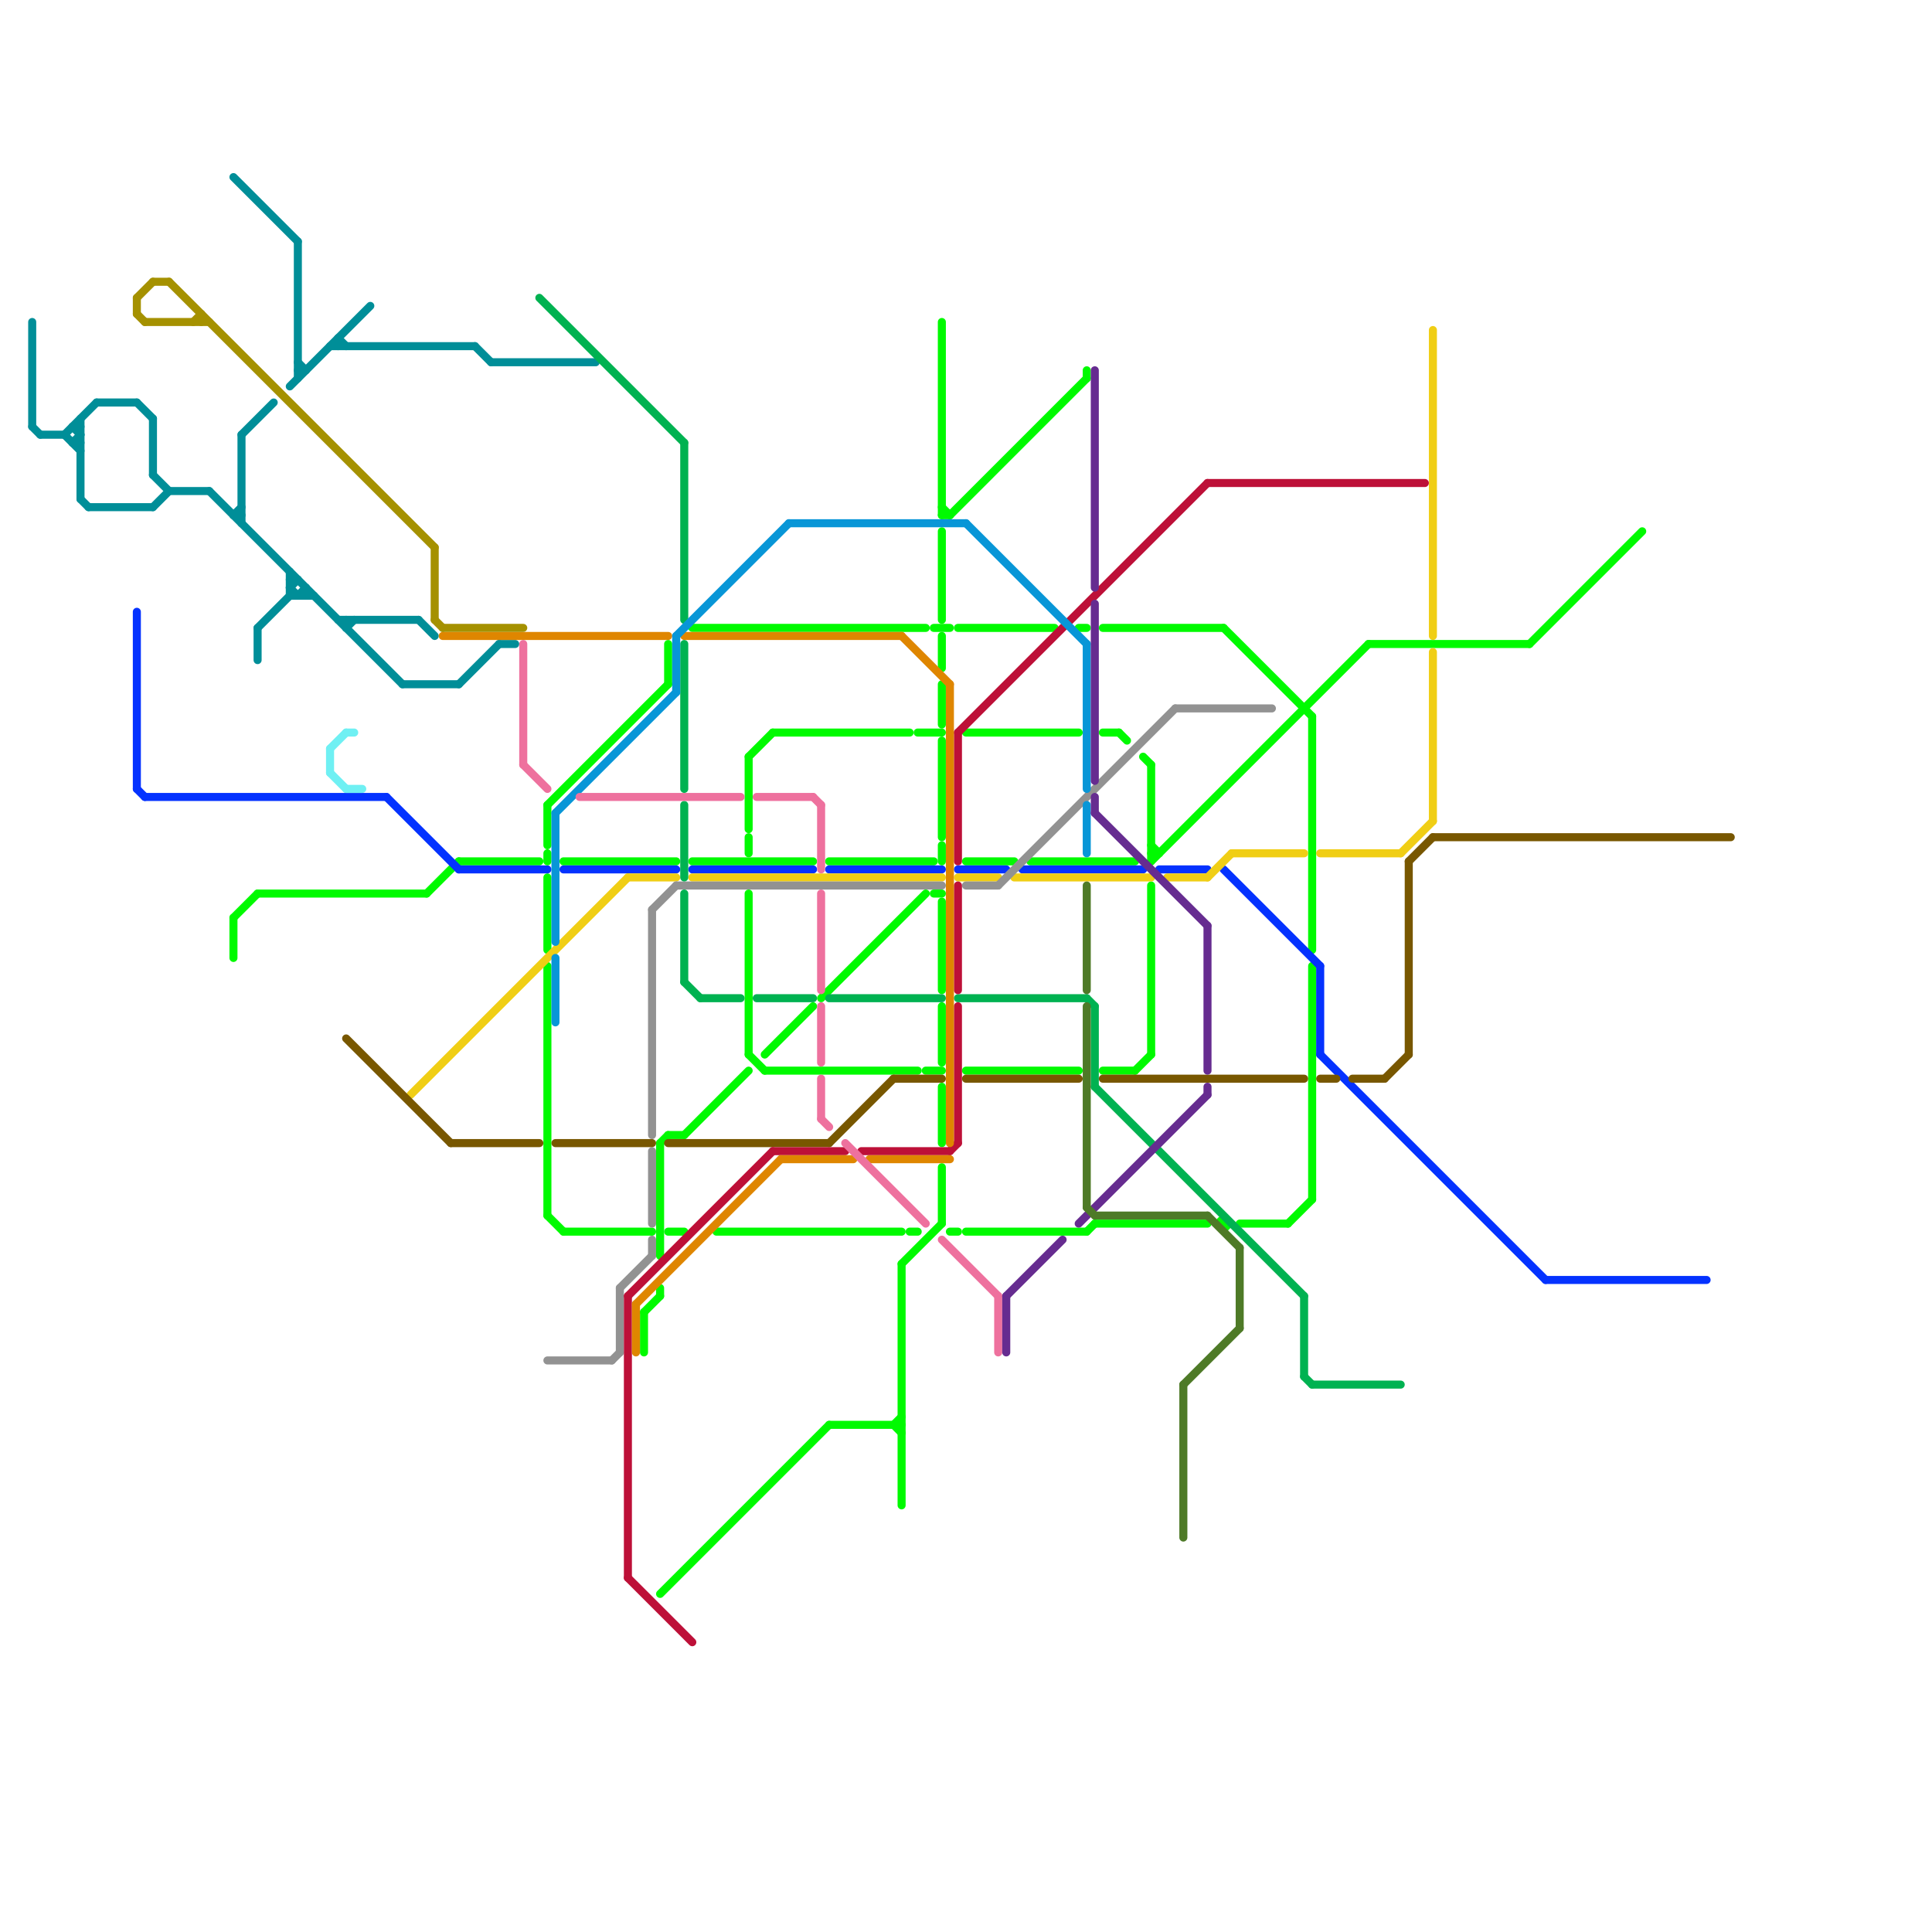 
<svg version="1.1" xmlns="http://www.w3.org/2000/svg" viewBox="0 0 240 240">
<style>line { stroke-width: 1; fill: none; stroke-linecap: round; stroke-linejoin: round; } .c0 { stroke: #008e98 } .c1 { stroke: #00fa00 } .c2 { stroke: #0432ff } .c3 { stroke: #f0ce15 } .c4 { stroke: #929292 } .c5 { stroke: #00b251 } .c6 { stroke: #01f902 } .c7 { stroke: #785700 } .c8 { stroke: #bd1038 } .c9 { stroke: #df8600 } .c10 { stroke: #0896d7 } .c11 { stroke: #ee719e } .c12 { stroke: #662c90 } .c13 { stroke: #4e7a27 } .c14 { stroke: #a59100 } .c15 { stroke: #6ff0f3 }</style><line class="c0" x1="36" y1="72" x2="37" y2="72"/><line class="c0" x1="36" y1="48" x2="46" y2="38"/><line class="c0" x1="30" y1="54" x2="30" y2="65"/><line class="c0" x1="37" y1="74" x2="38" y2="73"/><line class="c0" x1="29" y1="64" x2="30" y2="64"/><line class="c0" x1="36" y1="71" x2="36" y2="74"/><line class="c0" x1="36" y1="73" x2="37" y2="72"/><line class="c0" x1="19" y1="59" x2="21" y2="61"/><line class="c0" x1="21" y1="61" x2="26" y2="61"/><line class="c0" x1="8" y1="54" x2="10" y2="56"/><line class="c0" x1="9" y1="55" x2="10" y2="54"/><line class="c0" x1="19" y1="52" x2="19" y2="59"/><line class="c0" x1="10" y1="52" x2="10" y2="62"/><line class="c0" x1="42" y1="42" x2="42" y2="43"/><line class="c0" x1="8" y1="54" x2="12" y2="50"/><line class="c0" x1="30" y1="54" x2="34" y2="50"/><line class="c0" x1="17" y1="50" x2="19" y2="52"/><line class="c0" x1="42" y1="77" x2="52" y2="77"/><line class="c0" x1="57" y1="85" x2="62" y2="80"/><line class="c0" x1="43" y1="78" x2="44" y2="77"/><line class="c0" x1="26" y1="61" x2="50" y2="85"/><line class="c0" x1="29" y1="22" x2="37" y2="30"/><line class="c0" x1="4" y1="53" x2="5" y2="54"/><line class="c0" x1="5" y1="54" x2="8" y2="54"/><line class="c0" x1="4" y1="40" x2="4" y2="53"/><line class="c0" x1="9" y1="53" x2="10" y2="53"/><line class="c0" x1="37" y1="45" x2="38" y2="46"/><line class="c0" x1="38" y1="73" x2="38" y2="74"/><line class="c0" x1="50" y1="85" x2="57" y2="85"/><line class="c0" x1="41" y1="43" x2="59" y2="43"/><line class="c0" x1="36" y1="73" x2="37" y2="74"/><line class="c0" x1="29" y1="64" x2="30" y2="63"/><line class="c0" x1="52" y1="77" x2="54" y2="79"/><line class="c0" x1="36" y1="74" x2="39" y2="74"/><line class="c0" x1="59" y1="43" x2="61" y2="45"/><line class="c0" x1="32" y1="78" x2="36" y2="74"/><line class="c0" x1="9" y1="53" x2="10" y2="54"/><line class="c0" x1="11" y1="63" x2="19" y2="63"/><line class="c0" x1="12" y1="50" x2="17" y2="50"/><line class="c0" x1="37" y1="30" x2="37" y2="47"/><line class="c0" x1="43" y1="77" x2="43" y2="78"/><line class="c0" x1="32" y1="78" x2="32" y2="82"/><line class="c0" x1="42" y1="42" x2="43" y2="43"/><line class="c0" x1="10" y1="62" x2="11" y2="63"/><line class="c0" x1="9" y1="55" x2="10" y2="55"/><line class="c0" x1="61" y1="45" x2="74" y2="45"/><line class="c0" x1="19" y1="63" x2="21" y2="61"/><line class="c0" x1="62" y1="80" x2="64" y2="80"/><line class="c0" x1="37" y1="46" x2="38" y2="46"/><line class="c1" x1="141" y1="133" x2="143" y2="131"/><line class="c1" x1="190" y1="80" x2="204" y2="66"/><line class="c1" x1="68" y1="109" x2="68" y2="118"/><line class="c1" x1="143" y1="95" x2="143" y2="107"/><line class="c1" x1="117" y1="40" x2="117" y2="64"/><line class="c1" x1="139" y1="91" x2="140" y2="92"/><line class="c1" x1="32" y1="111" x2="53" y2="111"/><line class="c1" x1="117" y1="63" x2="118" y2="64"/><line class="c1" x1="143" y1="105" x2="144" y2="106"/><line class="c1" x1="57" y1="107" x2="67" y2="107"/><line class="c1" x1="82" y1="160" x2="82" y2="161"/><line class="c1" x1="82" y1="198" x2="103" y2="177"/><line class="c1" x1="102" y1="124" x2="115" y2="111"/><line class="c1" x1="111" y1="177" x2="112" y2="176"/><line class="c1" x1="70" y1="107" x2="84" y2="107"/><line class="c1" x1="112" y1="157" x2="117" y2="152"/><line class="c1" x1="128" y1="107" x2="141" y2="107"/><line class="c1" x1="136" y1="152" x2="150" y2="152"/><line class="c1" x1="95" y1="133" x2="114" y2="133"/><line class="c1" x1="68" y1="151" x2="70" y2="153"/><line class="c1" x1="117" y1="66" x2="117" y2="77"/><line class="c1" x1="120" y1="153" x2="135" y2="153"/><line class="c1" x1="103" y1="107" x2="116" y2="107"/><line class="c1" x1="83" y1="80" x2="83" y2="85"/><line class="c1" x1="117" y1="85" x2="117" y2="90"/><line class="c1" x1="117" y1="92" x2="117" y2="104"/><line class="c1" x1="152" y1="78" x2="163" y2="89"/><line class="c1" x1="93" y1="111" x2="93" y2="131"/><line class="c1" x1="137" y1="133" x2="141" y2="133"/><line class="c1" x1="135" y1="46" x2="135" y2="47"/><line class="c1" x1="86" y1="78" x2="115" y2="78"/><line class="c1" x1="29" y1="114" x2="29" y2="119"/><line class="c1" x1="117" y1="79" x2="117" y2="83"/><line class="c1" x1="163" y1="89" x2="163" y2="118"/><line class="c1" x1="117" y1="125" x2="117" y2="132"/><line class="c1" x1="96" y1="91" x2="113" y2="91"/><line class="c1" x1="80" y1="163" x2="82" y2="161"/><line class="c1" x1="154" y1="152" x2="160" y2="152"/><line class="c1" x1="118" y1="64" x2="135" y2="47"/><line class="c1" x1="117" y1="145" x2="117" y2="152"/><line class="c1" x1="103" y1="177" x2="112" y2="177"/><line class="c1" x1="83" y1="153" x2="85" y2="153"/><line class="c1" x1="111" y1="177" x2="112" y2="178"/><line class="c1" x1="93" y1="131" x2="95" y2="133"/><line class="c1" x1="135" y1="153" x2="136" y2="152"/><line class="c1" x1="120" y1="133" x2="134" y2="133"/><line class="c1" x1="163" y1="120" x2="163" y2="149"/><line class="c1" x1="68" y1="120" x2="68" y2="151"/><line class="c1" x1="117" y1="112" x2="117" y2="123"/><line class="c1" x1="137" y1="91" x2="139" y2="91"/><line class="c1" x1="143" y1="110" x2="143" y2="131"/><line class="c1" x1="143" y1="106" x2="144" y2="106"/><line class="c1" x1="29" y1="114" x2="32" y2="111"/><line class="c1" x1="86" y1="107" x2="101" y2="107"/><line class="c1" x1="170" y1="80" x2="190" y2="80"/><line class="c1" x1="134" y1="78" x2="135" y2="78"/><line class="c1" x1="93" y1="94" x2="96" y2="91"/><line class="c1" x1="119" y1="78" x2="131" y2="78"/><line class="c1" x1="143" y1="107" x2="170" y2="80"/><line class="c1" x1="68" y1="100" x2="83" y2="85"/><line class="c1" x1="160" y1="152" x2="163" y2="149"/><line class="c1" x1="137" y1="78" x2="152" y2="78"/><line class="c1" x1="68" y1="100" x2="68" y2="105"/><line class="c1" x1="53" y1="111" x2="57" y2="107"/><line class="c1" x1="89" y1="153" x2="112" y2="153"/><line class="c1" x1="117" y1="64" x2="118" y2="64"/><line class="c1" x1="142" y1="94" x2="143" y2="95"/><line class="c1" x1="93" y1="94" x2="93" y2="103"/><line class="c1" x1="112" y1="157" x2="112" y2="187"/><line class="c1" x1="120" y1="107" x2="126" y2="107"/><line class="c1" x1="80" y1="163" x2="80" y2="168"/><line class="c1" x1="70" y1="153" x2="81" y2="153"/><line class="c1" x1="117" y1="135" x2="117" y2="142"/><line class="c1" x1="120" y1="91" x2="134" y2="91"/><circle cx="152" cy="152" r="1" fill="#00fa00" /><line class="c2" x1="152" y1="108" x2="164" y2="120"/><line class="c2" x1="17" y1="76" x2="17" y2="98"/><line class="c2" x1="17" y1="98" x2="18" y2="99"/><line class="c2" x1="103" y1="108" x2="117" y2="108"/><line class="c2" x1="192" y1="159" x2="212" y2="159"/><line class="c2" x1="164" y1="131" x2="192" y2="159"/><line class="c2" x1="127" y1="108" x2="142" y2="108"/><line class="c2" x1="18" y1="99" x2="48" y2="99"/><line class="c2" x1="119" y1="108" x2="125" y2="108"/><line class="c2" x1="164" y1="120" x2="164" y2="131"/><line class="c2" x1="70" y1="108" x2="84" y2="108"/><line class="c2" x1="48" y1="99" x2="57" y2="108"/><line class="c2" x1="144" y1="108" x2="150" y2="108"/><line class="c2" x1="86" y1="108" x2="101" y2="108"/><line class="c2" x1="57" y1="108" x2="68" y2="108"/><line class="c3" x1="119" y1="109" x2="124" y2="109"/><line class="c3" x1="178" y1="41" x2="178" y2="79"/><line class="c3" x1="174" y1="106" x2="178" y2="102"/><line class="c3" x1="178" y1="81" x2="178" y2="102"/><line class="c3" x1="153" y1="106" x2="162" y2="106"/><line class="c3" x1="51" y1="136" x2="78" y2="109"/><line class="c3" x1="78" y1="109" x2="84" y2="109"/><line class="c3" x1="145" y1="109" x2="150" y2="109"/><line class="c3" x1="164" y1="106" x2="174" y2="106"/><line class="c3" x1="150" y1="109" x2="153" y2="106"/><line class="c3" x1="126" y1="109" x2="143" y2="109"/><line class="c3" x1="86" y1="109" x2="117" y2="109"/><line class="c4" x1="120" y1="110" x2="124" y2="110"/><line class="c4" x1="68" y1="169" x2="76" y2="169"/><line class="c4" x1="81" y1="113" x2="84" y2="110"/><line class="c4" x1="124" y1="110" x2="146" y2="88"/><line class="c4" x1="146" y1="88" x2="158" y2="88"/><line class="c4" x1="84" y1="110" x2="117" y2="110"/><line class="c4" x1="81" y1="143" x2="81" y2="152"/><line class="c4" x1="77" y1="160" x2="81" y2="156"/><line class="c4" x1="81" y1="113" x2="81" y2="141"/><line class="c4" x1="81" y1="154" x2="81" y2="156"/><line class="c4" x1="76" y1="169" x2="77" y2="168"/><line class="c4" x1="77" y1="160" x2="77" y2="168"/><line class="c5" x1="85" y1="55" x2="85" y2="77"/><line class="c5" x1="119" y1="124" x2="135" y2="124"/><line class="c5" x1="136" y1="125" x2="136" y2="135"/><line class="c5" x1="87" y1="124" x2="92" y2="124"/><line class="c5" x1="163" y1="172" x2="174" y2="172"/><line class="c5" x1="85" y1="100" x2="85" y2="109"/><line class="c5" x1="162" y1="161" x2="162" y2="171"/><line class="c5" x1="67" y1="37" x2="85" y2="55"/><line class="c5" x1="103" y1="124" x2="117" y2="124"/><line class="c5" x1="85" y1="80" x2="85" y2="98"/><line class="c5" x1="135" y1="124" x2="136" y2="125"/><line class="c5" x1="136" y1="135" x2="162" y2="161"/><line class="c5" x1="85" y1="122" x2="87" y2="124"/><line class="c5" x1="162" y1="171" x2="163" y2="172"/><line class="c5" x1="94" y1="124" x2="101" y2="124"/><line class="c5" x1="85" y1="111" x2="85" y2="122"/><line class="c6" x1="83" y1="141" x2="85" y2="141"/><line class="c6" x1="95" y1="131" x2="101" y2="125"/><line class="c6" x1="117" y1="105" x2="117" y2="107"/><line class="c6" x1="115" y1="133" x2="117" y2="133"/><line class="c6" x1="93" y1="104" x2="93" y2="106"/><line class="c6" x1="113" y1="153" x2="114" y2="153"/><line class="c6" x1="82" y1="142" x2="83" y2="141"/><line class="c6" x1="114" y1="91" x2="117" y2="91"/><line class="c6" x1="82" y1="142" x2="82" y2="156"/><line class="c6" x1="118" y1="153" x2="119" y2="153"/><line class="c6" x1="85" y1="141" x2="93" y2="133"/><line class="c6" x1="68" y1="106" x2="68" y2="107"/><line class="c6" x1="116" y1="78" x2="118" y2="78"/><line class="c6" x1="116" y1="111" x2="117" y2="111"/><line class="c7" x1="69" y1="142" x2="81" y2="142"/><line class="c7" x1="168" y1="134" x2="172" y2="134"/><line class="c7" x1="175" y1="107" x2="175" y2="131"/><line class="c7" x1="111" y1="134" x2="117" y2="134"/><line class="c7" x1="164" y1="134" x2="166" y2="134"/><line class="c7" x1="172" y1="134" x2="175" y2="131"/><line class="c7" x1="120" y1="134" x2="134" y2="134"/><line class="c7" x1="137" y1="134" x2="162" y2="134"/><line class="c7" x1="103" y1="142" x2="111" y2="134"/><line class="c7" x1="175" y1="107" x2="178" y2="104"/><line class="c7" x1="178" y1="104" x2="215" y2="104"/><line class="c7" x1="56" y1="142" x2="67" y2="142"/><line class="c7" x1="43" y1="129" x2="56" y2="142"/><line class="c7" x1="83" y1="142" x2="103" y2="142"/><line class="c8" x1="118" y1="143" x2="119" y2="142"/><line class="c8" x1="119" y1="91" x2="119" y2="107"/><line class="c8" x1="119" y1="125" x2="119" y2="142"/><line class="c8" x1="78" y1="161" x2="78" y2="196"/><line class="c8" x1="150" y1="60" x2="177" y2="60"/><line class="c8" x1="78" y1="161" x2="96" y2="143"/><line class="c8" x1="107" y1="143" x2="118" y2="143"/><line class="c8" x1="119" y1="110" x2="119" y2="123"/><line class="c8" x1="78" y1="196" x2="86" y2="204"/><line class="c8" x1="119" y1="91" x2="150" y2="60"/><line class="c8" x1="96" y1="143" x2="105" y2="143"/><line class="c9" x1="85" y1="79" x2="112" y2="79"/><line class="c9" x1="112" y1="79" x2="118" y2="85"/><line class="c9" x1="55" y1="79" x2="83" y2="79"/><line class="c9" x1="108" y1="144" x2="118" y2="144"/><line class="c9" x1="79" y1="162" x2="79" y2="168"/><line class="c9" x1="79" y1="162" x2="97" y2="144"/><line class="c9" x1="118" y1="85" x2="118" y2="142"/><line class="c9" x1="97" y1="144" x2="106" y2="144"/><line class="c10" x1="69" y1="119" x2="69" y2="127"/><line class="c10" x1="84" y1="79" x2="84" y2="86"/><line class="c10" x1="69" y1="101" x2="84" y2="86"/><line class="c10" x1="69" y1="101" x2="69" y2="117"/><line class="c10" x1="84" y1="79" x2="98" y2="65"/><line class="c10" x1="120" y1="65" x2="135" y2="80"/><line class="c10" x1="98" y1="65" x2="120" y2="65"/><line class="c10" x1="135" y1="80" x2="135" y2="98"/><line class="c10" x1="135" y1="100" x2="135" y2="106"/><line class="c11" x1="102" y1="125" x2="102" y2="132"/><line class="c11" x1="102" y1="139" x2="103" y2="140"/><line class="c11" x1="117" y1="154" x2="124" y2="161"/><line class="c11" x1="72" y1="99" x2="92" y2="99"/><line class="c11" x1="101" y1="99" x2="102" y2="100"/><line class="c11" x1="102" y1="111" x2="102" y2="123"/><line class="c11" x1="102" y1="134" x2="102" y2="139"/><line class="c11" x1="124" y1="161" x2="124" y2="168"/><line class="c11" x1="102" y1="100" x2="102" y2="108"/><line class="c11" x1="105" y1="142" x2="115" y2="152"/><line class="c11" x1="65" y1="80" x2="65" y2="95"/><line class="c11" x1="65" y1="95" x2="68" y2="98"/><line class="c11" x1="94" y1="99" x2="101" y2="99"/><line class="c12" x1="125" y1="161" x2="125" y2="168"/><line class="c12" x1="150" y1="115" x2="150" y2="133"/><line class="c12" x1="134" y1="152" x2="150" y2="136"/><line class="c12" x1="150" y1="135" x2="150" y2="136"/><line class="c12" x1="136" y1="75" x2="136" y2="97"/><line class="c12" x1="125" y1="161" x2="132" y2="154"/><line class="c12" x1="136" y1="99" x2="136" y2="101"/><line class="c12" x1="136" y1="46" x2="136" y2="73"/><line class="c12" x1="136" y1="101" x2="150" y2="115"/><line class="c13" x1="135" y1="125" x2="135" y2="150"/><line class="c13" x1="147" y1="172" x2="147" y2="191"/><line class="c13" x1="150" y1="151" x2="154" y2="155"/><line class="c13" x1="154" y1="155" x2="154" y2="165"/><line class="c13" x1="147" y1="172" x2="154" y2="165"/><line class="c13" x1="136" y1="151" x2="150" y2="151"/><line class="c13" x1="135" y1="150" x2="136" y2="151"/><line class="c13" x1="135" y1="110" x2="135" y2="123"/><line class="c14" x1="54" y1="77" x2="55" y2="78"/><line class="c14" x1="19" y1="35" x2="21" y2="35"/><line class="c14" x1="25" y1="39" x2="25" y2="40"/><line class="c14" x1="17" y1="39" x2="18" y2="40"/><line class="c14" x1="54" y1="68" x2="54" y2="77"/><line class="c14" x1="17" y1="37" x2="19" y2="35"/><line class="c14" x1="18" y1="40" x2="26" y2="40"/><line class="c14" x1="21" y1="35" x2="54" y2="68"/><line class="c14" x1="17" y1="37" x2="17" y2="39"/><line class="c14" x1="55" y1="78" x2="65" y2="78"/><line class="c14" x1="24" y1="40" x2="25" y2="39"/><line class="c15" x1="41" y1="93" x2="43" y2="91"/><line class="c15" x1="43" y1="98" x2="45" y2="98"/><line class="c15" x1="41" y1="96" x2="43" y2="98"/><line class="c15" x1="43" y1="91" x2="44" y2="91"/><line class="c15" x1="41" y1="93" x2="41" y2="96"/>


</svg>

